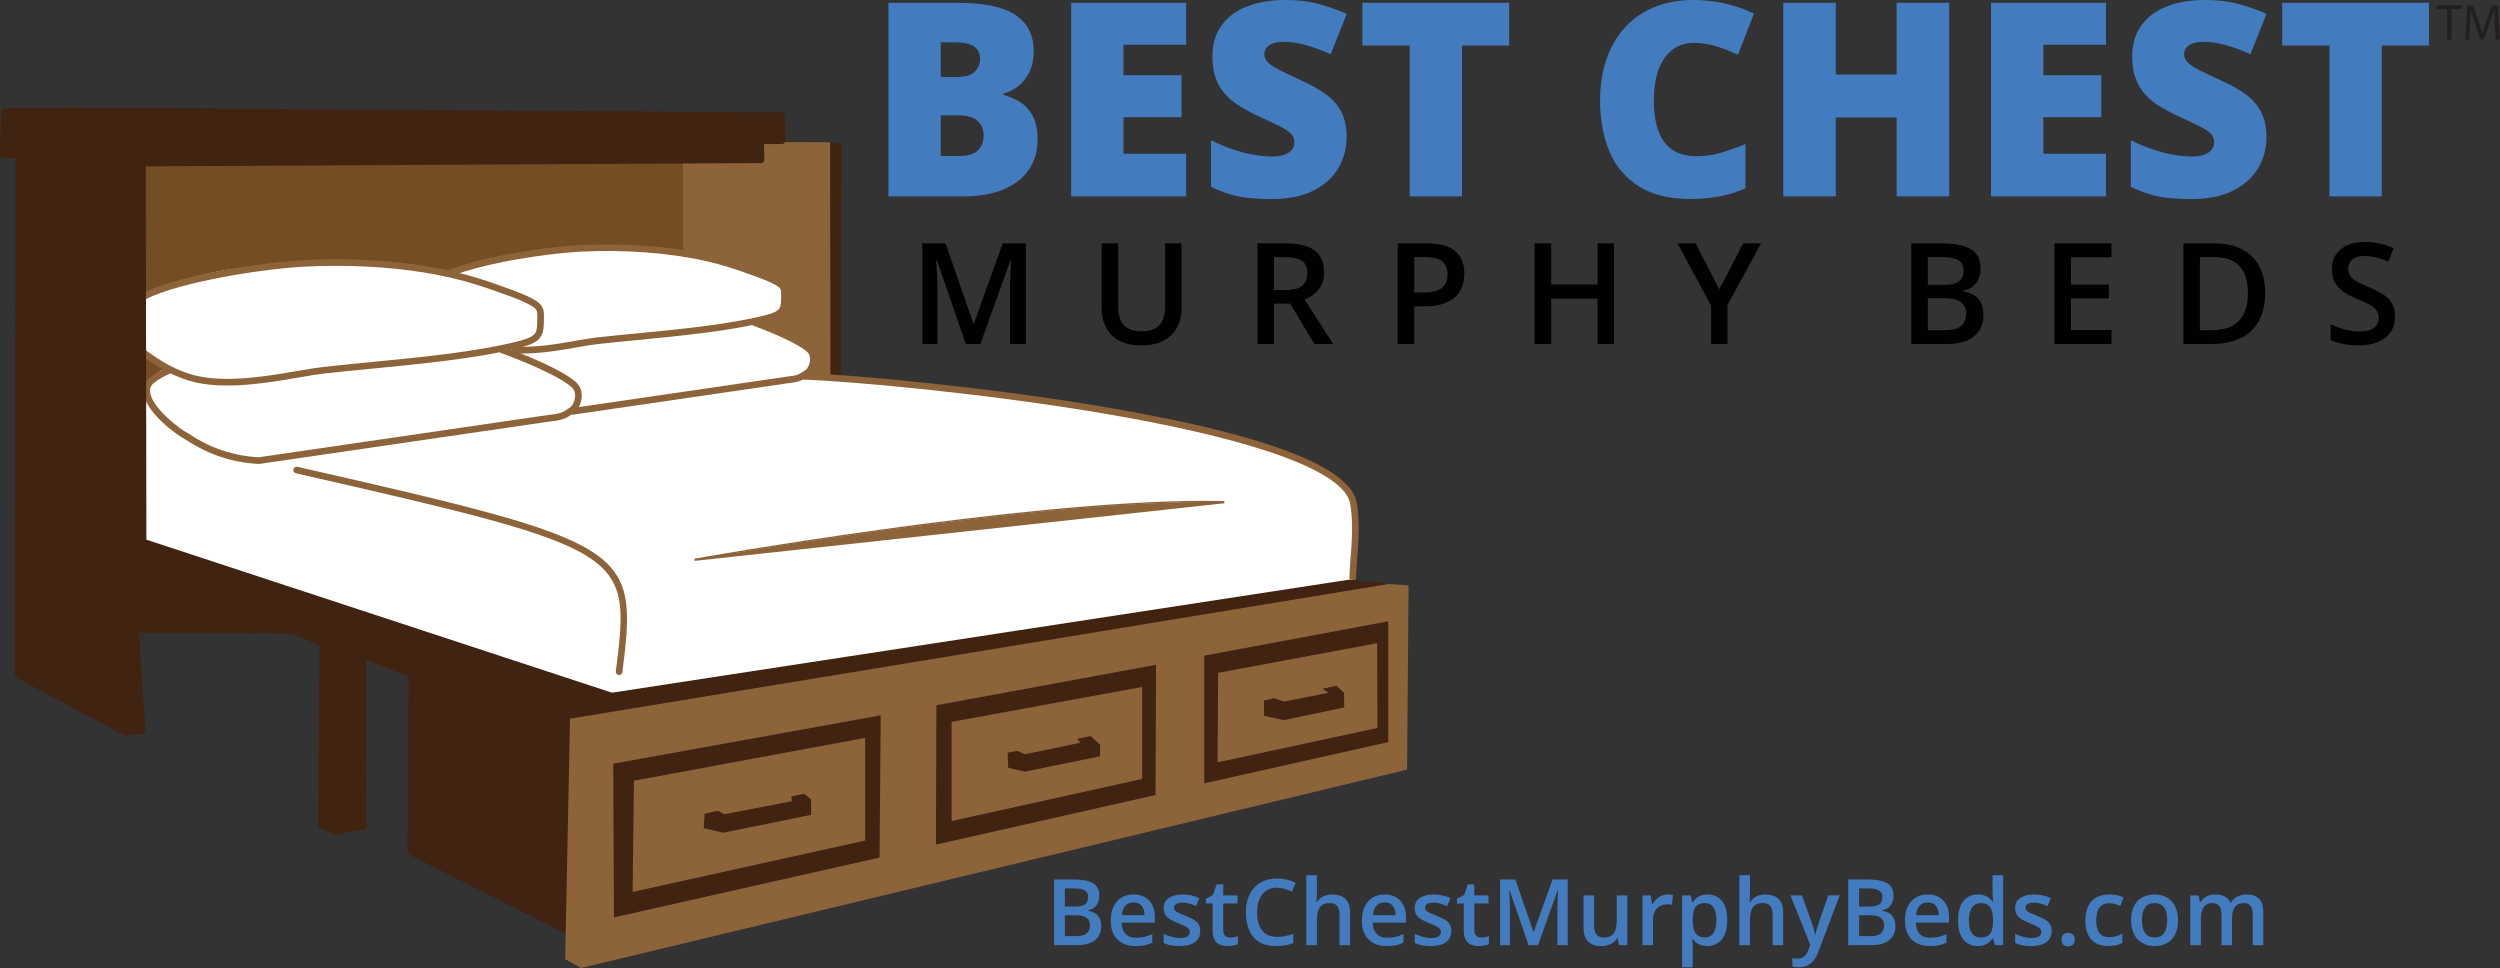 <?xml version="1.0" encoding="UTF-8"?>
<svg xmlns="http://www.w3.org/2000/svg" viewBox="0 0 1127.92 436.73">
  <rect x="0" y="0" width="1127.92" height="436.73" fill="#333333" stroke="none"/>
  <defs>
    <style>
      .cls-1 {
        fill: #231f20;
      }

      .cls-2 {
        fill: #fff;
      }

      .cls-3 {
        fill: #754d25;
      }

      .cls-4, .cls-5 {
        fill: #412312;
      }

      .cls-6 {
        fill: #427cbf;
      }

      .cls-7 {
        fill: #8d633a;
      }

      .cls-5 {
        stroke: #412312;
        stroke-miterlimit: 10;
      }

      .cls-8 {
        fill: #010101;
      }
    </style>
  </defs>
  <g id="back_panel" data-name="back panel">
    <polygon class="cls-7" points="374.97 170.39 374.61 64.18 343.33 64.06 343.33 72.56 308.03 73.06 306.33 73.07 306.33 113.89 308.42 114.06 310.12 114.81 315.85 115.81 323.09 117.81 334.09 120.56 341.84 123.56 349.58 126.56 353.08 129.31 354.33 133.31 353.83 139.06 351.33 142.31 345.58 144.31 340.33 145.06 344.33 147.56 349.83 149.56 357.08 152.81 363.08 156.06 366.58 160.56 366.33 165.81 364.78 168.52 374.97 170.39"/>
    <polyline class="cls-7" points="364.78 168.52 364.33 169.31 359.58 171.56 351.33 172.56 319.42 176.31 375.02 184.65 374.97 170.39"/>
  </g>
  <g id="back_panel_copy" data-name="back panel copy">
    <polyline class="cls-3" points="308.22 114.39 308.12 73.14 64.04 73.35 64.32 183.91 64.75 188.32 70.34 186.56 67.34 182.23 66.34 177.89 68 172.89 72 168.89 76.33 166.89 68.67 163.22 65.67 160.22 65.33 133.89 66.67 132.89 72 129.89 80.33 127.56 88.33 125.22 102.33 122.22 112.33 121.22 125 119.89 138 119.06 148.67 118.56 162.33 118.56 174.67 119.23 187 120.56 199.67 122.56 203.58 123.81 209.67 120.56 222.67 116.89 232.33 115.22 247 112.56 257.67 111.56 267.33 111.56 276.67 111.22 287.67 111.89 297 112.22 308.22 114.39"/>
  </g>
  <g id="matress">
    <path class="cls-2" d="M363.18,169.46c77.66,6.6,159.66,12.1,231.63,41.1,8.2,3.3,14.58,11.05,17.27,19.46,1.2,3.75-.44,32.28-2.55,32.75-19.64,4.35-38.87,6.75-58.72,9.9-72.37,11.5-144.8,22.64-217.23,33.78-17.44,2.68-37.85,8.61-55.69,7.26-20.58-1.56-41.63-12-60.92-18.45-46.84-15.67-93.79-31-140.51-47.01-15.13-5.18-12.14-.46-12.13-18.68.01-17.87-4.5-67.5,13.5-62.67-8.01-4.76-16.56,1.3-14.5-30.83.37-5.8,28.81-13.14,43.89-15.03,29.01-3.63,63.11-4.97,94.4,2.25,2.51.58,27.21-7.72,40.54-8.98,15.62-1.47,31.03-3.89,46.77-2.58,15.18,1.26,30.25,3.65,44.74,8.51,4.47,1.5,17.21,4.33,19.67,8.67,5.74,10.13-5.85,15.32-13.33,16,5.35,2.57,42.83,12.17,21.18,25.57"/>
  </g>
  <g id="pillow_bottom" data-name="pillow bottom">
    <path class="cls-7" d="M258.09,187.13l-.43-2.97,97.72-14.28c4.3-.41,5.16-.99,7.72-2.72l.39-.26c.79-.53,1.96-2.5,2-4.68.04-1.66-.58-2.97-1.83-3.89-5.29-4.41-20.18-10.06-25.07-11.91l1.06-2.81c8.7,3.3,20.84,8.16,25.86,12.36,1.95,1.44,3.03,3.7,2.98,6.32-.06,2.82-1.49,5.87-3.33,7.11l-.38.26c-2.7,1.82-4.05,2.73-9.04,3.21l-97.65,14.27Z"/>
    <path class="cls-7" d="M116.9,209.32h-.15c-11.87-.6-22.94-4.28-32.92-10.95-4.27-2.09-18.15-12.46-19.11-21.15-.22-1.96.25-3.73,1.35-5.22.12-.32.35-.6.58-.82h-.01s.08-.07.17-.15c.1-.08.19-.15.26-.21.27-.21.52-.4.75-.57.19-.15.29-.23.32-.26h0s.45-.34.45-.34c.05-.04.1-.07.15-.11l2.39-1.84s0,0,0,0l.35-.27v.02c.49-.29.89-.36,1.22-.31.71-.36,1.47-.72,2.34-1.11.76-.34,1.64,0,1.98.76.34.76,0,1.64-.76,1.98-2.89,1.28-4.47,2.21-6.75,3.96l-.02.02c-1.41,1.11-1.98,2.43-1.8,4.14.78,7.02,13.59,16.95,17.52,18.82l.19.11c9.5,6.37,20.05,9.9,31.34,10.49l131.6-19.23c4.71-.45,5.65-1.09,8.46-2.98l.42-.28c.88-.59,2.19-2.79,2.24-5.2.04-1.85-.65-3.31-2.04-4.34-6.65-5.54-24.33-12.43-31.63-15.13-.78-.29-1.17-1.15-.88-1.93.29-.78,1.15-1.17,1.93-.88,9.25,3.43,25.76,10.01,32.44,15.59,2.09,1.54,3.25,3.96,3.19,6.77-.07,3.03-1.6,6.31-3.57,7.63l-.42.28c-2.92,1.97-4.38,2.95-9.78,3.47l-131.82,19.26Z"/>
  </g>
  <g id="pillow_top" data-name="pillow top">
    <path class="cls-7" d="M235.16,159.5c-1.41,0-2.82-.04-4.24-.11l.16-3c10.41.57,20.58-1.22,28.76-2.67,3.3-.58,6.42-1.13,9.06-1.43,5.44-.62,11.56-1.21,18.04-1.84,19.56-1.9,41.73-4.05,57.68-8.07,6.85-1.73,7.62-2.86,7.74-6.59l.04-1.16c.14-4.07.16-4.5-2.32-5.93-3.26-1.89-7.78-3.49-10.47-4.44-.45-.16-.86-.3-1.19-.42-6.49-2.37-12.32-4.3-19.72-6-16.48-3.8-37.43-5.36-57.46-4.26-14.18.78-42.4,4.86-57.95,11.15l-1.13-2.78c15.87-6.42,44.54-10.58,58.91-11.37,20.3-1.11,41.55.47,58.3,4.33,7.55,1.74,13.49,3.7,20.08,6.11.32.12.71.26,1.16.41,2.8.99,7.48,2.65,10.98,4.67,4.03,2.33,3.96,4.44,3.81,8.63l-.04,1.15c-.17,5.89-2.77,7.59-10,9.41-16.17,4.08-38.46,6.24-58.12,8.15-6.47.63-12.57,1.22-17.99,1.84-2.55.29-5.48.81-8.88,1.41-7.22,1.28-15.98,2.82-25.2,2.82Z"/>
    <path class="cls-7" d="M65.86,158.03c6.11,4.52,13.54,9.38,23.06,11.57,3.86.89,8.4,1.34,13.51,1.34,11.01,0,22.8-2.03,32.27-3.65,4.28-.74,7.98-1.37,10.96-1.71,6.28-.72,13.36-1.4,20.85-2.13,22.62-2.19,48.26-4.68,66.71-9.34,8.07-2.04,8.99-3.39,9.12-7.84l.04-1.34c.16-4.73.19-5.34-2.8-7.07-3.78-2.19-9.01-4.04-12.14-5.15-.53-.19-.99-.35-1.37-.49-7.51-2.74-14.26-4.97-22.82-6.95-15.1-3.48-32.99-5.33-51.73-5.33-4.96,0-9.93.13-14.75.4-18.55,1.02-55.26,6.77-70.91,14.59l-.06-3.28c17.85-8.33,54.85-13.43,70.8-14.3,4.88-.27,9.9-.4,14.91-.4,18.97,0,37.09,1.87,52.41,5.4,8.71,2.01,15.57,4.27,23.18,7.05.37.14.83.3,1.34.48,3.22,1.14,8.62,3.05,12.64,5.38,4.54,2.63,4.46,4.86,4.29,9.77l-.04,1.33c-.2,6.66-3.15,8.58-11.38,10.66-18.67,4.71-44.43,7.21-67.15,9.41-7.48.72-14.54,1.41-20.8,2.12-2.9.33-6.55.96-10.79,1.69-9.58,1.65-21.51,3.7-32.78,3.7-5.33,0-10.1-.48-14.18-1.41-9.14-2.1-16.57-6.62-22.49-10.86l.1-3.63Z"/>
  </g>
  <g id="side_copy" data-name="side copy">
    <g>
      <polygon class="cls-4" points="184.61 385.02 184.33 384.57 184.83 304.75 164.67 297.11 164.83 373.06 164.43 373.55 151.27 376.21 150.94 376.17 144.28 372.84 144 372.39 144.66 290.73 131.57 285.39 62.2 285.06 65.17 330.02 64.72 330.55 56.55 331.39 56.26 331.33 7.43 305.24 7.17 304.8 7.5 71.02 .96 70.56 .5 70.05 1 49.97 1.49 49.48 32.66 49.13 353.17 51.26 353.67 51.75 353.83 63.95 353.34 64.46 344.18 64.56 344.33 72.57 343.84 73.08 65.25 74.57 65.54 243.86 276.04 313.05 608.59 262.07 608.71 262.06 625.21 263.56 625.25 264.55 257.82 324.5 255.5 420.09 254.77 420.52 184.61 385.02"/>
      <path class="cls-4" d="M32.67,49.63l320.5,2.13.17,12.2-9.67.11.17,8.52-279.08,1.49.29,170.15,210.96,69.33,332.67-51,16.5,1.5-367.83,60.02-2.33,96-70.17-35.5.5-80.17-21.17-8.01.17,76.67-13.17,2.67-6.67-3.33.67-82-13.5-5.5-70-.33,3,45.5-8.17.83-48.83-26.09.33-234.24-7-.5.5-20.07,31.17-.35M32.67,48.56h-.02l-31.17.39-.99.99-.5,20.08.93,1.03,6.07.44-.33,233.31.53.88,48.83,26.09.57.11,8.17-.83.9-1.06-2.93-44.43,68.73.33,12.69,5.17-.66,81.32.55.9,6.67,3.33.65.09,13.17-2.67.8-.98-.16-75.22,19.16,7.25-.5,79.47.55.9,70.17,35.5,1.45-.87,2.31-95.17,367.01-59.88-.07-1.98-16.5-1.5h-.24s-332.43,50.97-332.43,50.97l-210.04-69.04-.29-168.43,278.09-1.48,1-1.02-.15-7.51,8.66-.1.99-1.01-.17-12.2-.99-1.02-320.5-2.17h0Z"/>
    </g>
    <g>
      <polygon class="cls-4" points="375.17 171.09 375.08 64.76 379.16 65.33 378.84 171.36 375.17 171.09"/>
      <path class="cls-4" d="M375.58,65.33l3.08.43-.33,105.06-2.67-.19-.08-105.29M374.58,64.18l.08,107.38,4.67.33.33-107-5.08-.71h0Z"/>
    </g>
    <g>
      <path class="cls-1" d="M1104.02,4.1h-4.71v-1.7h11.47v1.7h-4.74v13.8h-2.02V4.1Z"/>
      <path class="cls-1" d="M1125.57,11.09c-.12-2.16-.25-4.76-.23-6.69h-.07c-.53,1.82-1.17,3.75-1.95,5.89l-2.74,7.52h-1.52l-2.51-7.38c-.74-2.18-1.36-4.19-1.79-6.02h-.05c-.05,1.93-.16,4.53-.3,6.85l-.41,6.65h-1.91l1.08-15.5h2.55l2.64,7.5c.64,1.91,1.17,3.61,1.56,5.22h.07c.39-1.56.94-3.27,1.63-5.22l2.76-7.5h2.55l.97,15.5h-1.96l-.39-6.81Z"/>
    </g>
  </g>
  <g id="front">
    <polygon class="cls-7" points="635.5 264.14 626.5 263.48 257.17 324.24 255 432.75 262.17 436.73 634.83 347.23 635.5 264.14"/>
  </g>
  <g id="drawers">
    <path class="cls-4" d="M277,413.89l-.33-69.33,120.67-21.83-.5,64.17-119.83,27ZM286,352.23l-.58,50.17,104.92-23.17v-46.33l-104.33,19.33Z"/>
    <path class="cls-4" d="M422.27,381.06l.19-62.88,99.12-18.25-.25,58.75-99.06,22.38ZM429.33,325.68v44.75l86-19v-41.5l-86,15.75Z"/>
    <path class="cls-4" d="M543.33,353.43v-57.62l83-15.5v54.5l-83,18.62ZM549.58,303.56l-.25,40.38,72.12-15.5-.12-38.25-71.75,13.38Z"/>
  </g>
  <g id="handles">
    <polygon class="cls-5" points="365.42 367.23 326.33 375.18 318.02 373.23 318.34 367.57 323.83 366.31 326.75 367.9 357.83 361.9 357.58 359.68 362.71 358.68 365.46 360.93 365.42 367.23"/>
    <polygon class="cls-5" points="455.1 339.96 455.33 345.98 462.4 347.62 495.83 340.81 495.83 336.18 491.9 332.62 486.9 333.68 488.33 335.43 462.47 340.81 458.96 339.31 455.1 339.96"/>
    <polygon class="cls-5" points="570.75 316.48 570.83 322.56 579.33 324.39 605.96 318.75 605.9 312.75 602.79 309.93 597.92 311.02 600.71 312.81 579.25 317.06 574.87 315.48 570.75 316.48"/>
  </g>
  <g id="matress_edge" data-name="matress edge">
    <path class="cls-7" d="M279.34,304.56c-.06,0-.12,0-.19-.01-.82-.1-1.41-.85-1.3-1.67,6.73-53.85,6.86-54.87-144.35-89.35-.81-.18-1.31-.99-1.13-1.8.18-.81.99-1.31,1.8-1.13,150.98,34.42,153.72,36.16,146.65,92.65-.09.76-.74,1.31-1.49,1.31Z"/>
  </g>
  <g id="matress_3" data-name="matress  3">
    <path class="cls-7" d="M611.83,261.56h-3c0-3,.27-6.77.56-10.53.55-7.24,1.17-15.37-.2-23.64-2.39-14.35-40.86-28.65-108.31-40.33-53.6-9.28-114.79-14.93-139.27-15.84l.11-2.99c24.56.91,85.94,6.6,139.67,15.91,70.8,12.26,108.06,26.68,110.75,42.84,1.44,8.63.8,16.86.24,24.28-.28,3.7-.55,7.31-.55,10.31Z"/>
  </g>
  <g id="matress_2_line" data-name="matress 2 line">
    <g>
      <path class="cls-7" d="M313.33,252.56s156-28,239-26l-239,26Z"/>
      <path class="cls-7" d="M313.39,253.06l-.14-.99c1.45-.26,146.44-26.11,230.25-26.11,3.05,0,6.03.04,8.85.1l.04,1-239,26ZM543.5,226.56c-67.17,0-173.72,16.63-213.97,23.34l214.53-23.34h-.55Z"/>
    </g>
  </g>
  <g id="text">
    <g>
      <path class="cls-6" d="M400.84,1.25h30.47c12.63,0,21.63,1.87,27,5.62,5.38,3.74,8.07,9.12,8.07,16.13,0,3.82-.69,7.07-2.06,9.74-1.37,2.67-3.11,4.78-5.2,6.33-2.09,1.55-4.23,2.61-6.42,3.17v.6c2.39.6,4.77,1.58,7.14,2.96,2.37,1.37,4.34,3.43,5.92,6.15,1.57,2.73,2.36,6.42,2.36,11.08,0,5.3-1.34,9.86-4.03,13.68-2.69,3.82-6.52,6.76-11.5,8.81-4.98,2.05-10.89,3.08-17.74,3.08h-34V1.25ZM424.44,34.77h7.11c3.9,0,6.65-.81,8.24-2.42,1.59-1.61,2.39-3.57,2.39-5.89s-.91-4.21-2.72-5.47c-1.81-1.25-4.61-1.88-8.39-1.88h-6.63v15.65ZM424.44,52.04v18.34h8.3c4.1,0,6.97-.89,8.6-2.66,1.63-1.77,2.45-3.99,2.45-6.66,0-1.55-.35-3.02-1.05-4.39-.7-1.37-1.88-2.49-3.55-3.34-1.67-.86-3.99-1.29-6.93-1.29h-7.83Z"/>
      <path class="cls-6" d="M535.15,88.6h-51.86V1.25h51.86v18.94h-28.26v13.74h26.17v18.94h-26.17v16.49h28.26v19.24Z"/>
      <path class="cls-6" d="M607.56,62.08c0,4.74-1.19,9.23-3.58,13.47-2.39,4.24-6.11,7.68-11.14,10.31-5.04,2.63-11.54,3.94-19.51,3.94-3.98,0-7.48-.18-10.49-.54-3.01-.36-5.81-.95-8.39-1.76-2.59-.82-5.28-1.88-8.07-3.2v-21.03c4.74,2.39,9.52,4.21,14.34,5.47,4.82,1.25,9.18,1.88,13.08,1.88,2.35,0,4.27-.28,5.77-.84,1.49-.56,2.6-1.32,3.32-2.3.72-.98,1.08-2.1,1.08-3.38,0-1.51-.53-2.8-1.58-3.85-1.06-1.06-2.74-2.16-5.05-3.32-2.31-1.16-5.36-2.59-9.14-4.3-3.23-1.51-6.14-3.07-8.75-4.66-2.61-1.59-4.84-3.41-6.69-5.47-1.85-2.05-3.28-4.45-4.27-7.2-1-2.75-1.49-5.99-1.49-9.74,0-5.62,1.38-10.33,4.15-14.13,2.77-3.8,6.63-6.66,11.59-8.57,4.96-1.91,10.68-2.87,17.18-2.87,5.69,0,10.82.64,15.38,1.91,4.56,1.27,8.65,2.73,12.28,4.36l-7.23,18.22c-3.75-1.71-7.43-3.08-11.05-4.09-3.62-1.02-6.99-1.52-10.1-1.52-2.03,0-3.69.25-4.99.75-1.29.5-2.25,1.16-2.87,2-.62.84-.92,1.79-.92,2.87,0,1.36.53,2.57,1.58,3.65,1.06,1.08,2.83,2.24,5.32,3.5,2.49,1.25,5.89,2.88,10.19,4.87,4.26,1.91,7.89,3.97,10.87,6.18,2.99,2.21,5.27,4.86,6.84,7.95,1.57,3.09,2.36,6.9,2.36,11.44Z"/>
      <path class="cls-6" d="M659.6,88.6h-23.6V20.55h-21.33V1.25h66.2v19.3h-21.27v68.05Z"/>
      <path class="cls-6" d="M764.03,19.36c-2.79,0-5.28.59-7.47,1.76-2.19,1.18-4.06,2.88-5.62,5.11-1.55,2.23-2.74,4.95-3.55,8.15-.82,3.21-1.23,6.84-1.23,10.9,0,5.5.7,10.12,2.09,13.86,1.39,3.74,3.51,6.57,6.36,8.48,2.85,1.91,6.42,2.87,10.73,2.87,3.9,0,7.66-.54,11.26-1.61,3.6-1.08,7.24-2.37,10.9-3.88v19.95c-3.86,1.71-7.82,2.95-11.86,3.7-4.04.76-8.33,1.14-12.87,1.14-9.48,0-17.24-1.88-23.27-5.65-6.03-3.76-10.48-8.99-13.32-15.68-2.85-6.69-4.27-14.46-4.27-23.3,0-6.61.93-12.67,2.78-18.16,1.85-5.5,4.57-10.27,8.16-14.31,3.58-4.04,8.02-7.17,13.29-9.38,5.28-2.21,11.32-3.32,18.13-3.32,4.22,0,8.67.49,13.36,1.46,4.68.98,9.25,2.54,13.71,4.69l-7.23,18.58c-3.19-1.51-6.41-2.79-9.68-3.82-3.27-1.03-6.73-1.55-10.4-1.55Z"/>
      <path class="cls-6" d="M879.4,88.6h-23.72v-35.61h-27.42v35.61h-23.72V1.25h23.72v32.38h27.42V1.25h23.72v87.35Z"/>
      <path class="cls-6" d="M950.14,88.6h-51.86V1.25h51.86v18.94h-28.26v13.74h26.17v18.94h-26.17v16.49h28.26v19.24Z"/>
      <path class="cls-6" d="M1022.55,62.08c0,4.74-1.19,9.23-3.58,13.47-2.39,4.24-6.1,7.68-11.14,10.31-5.04,2.63-11.54,3.94-19.51,3.94-3.98,0-7.48-.18-10.49-.54-3.01-.36-5.81-.95-8.39-1.76-2.59-.82-5.28-1.88-8.07-3.2v-21.03c4.74,2.39,9.52,4.21,14.34,5.47,4.82,1.25,9.18,1.88,13.08,1.88,2.35,0,4.27-.28,5.76-.84,1.49-.56,2.6-1.32,3.32-2.3.72-.98,1.08-2.1,1.08-3.38,0-1.51-.53-2.8-1.58-3.85-1.06-1.06-2.74-2.16-5.05-3.32-2.31-1.16-5.36-2.59-9.14-4.3-3.23-1.51-6.14-3.07-8.75-4.66-2.61-1.59-4.84-3.41-6.69-5.47-1.85-2.05-3.28-4.45-4.27-7.2-1-2.75-1.49-5.99-1.49-9.74,0-5.62,1.38-10.33,4.15-14.13,2.77-3.8,6.63-6.66,11.59-8.57,4.96-1.91,10.68-2.87,17.18-2.87,5.7,0,10.82.64,15.38,1.91,4.56,1.27,8.65,2.73,12.28,4.36l-7.23,18.22c-3.75-1.71-7.43-3.08-11.05-4.09-3.63-1.02-6.99-1.52-10.1-1.52-2.03,0-3.69.25-4.99.75-1.3.5-2.25,1.16-2.87,2-.62.84-.93,1.79-.93,2.87,0,1.36.53,2.57,1.58,3.65,1.05,1.08,2.83,2.24,5.32,3.5,2.49,1.25,5.88,2.88,10.19,4.87,4.26,1.91,7.89,3.97,10.87,6.18,2.99,2.21,5.27,4.86,6.84,7.95,1.57,3.09,2.36,6.9,2.36,11.44Z"/>
      <path class="cls-6" d="M1074.59,88.6h-23.6V20.55h-21.33V1.25h66.2v19.3h-21.27v68.05Z"/>
    </g>
    <g>
      <path class="cls-8" d="M435.74,155.21l-13.08-37.93h-.28c.06.85.14,2.01.22,3.48.08,1.47.15,3.05.22,4.72.06,1.68.09,3.28.09,4.82v24.92h-6.77v-45.42h10.47l12.58,36.26h.19l13.02-36.26h10.44v45.42h-7.12v-25.29c0-1.39.03-2.89.08-4.5.05-1.62.12-3.15.19-4.6.07-1.45.13-2.61.17-3.48h-.25l-13.58,37.87h-6.59Z"/>
      <path class="cls-8" d="M533.07,109.79v29.39c0,3.17-.67,6.01-2,8.51-1.34,2.5-3.35,4.49-6.04,5.95-2.69,1.46-6.08,2.19-10.16,2.19-5.82,0-10.25-1.53-13.28-4.58-3.03-3.05-4.55-7.12-4.55-12.19v-29.27h7.46v28.61c0,3.79.89,6.59,2.67,8.39,1.78,1.8,4.44,2.7,7.98,2.7,2.44,0,4.44-.43,5.98-1.29,1.54-.86,2.68-2.12,3.42-3.79.73-1.67,1.1-3.68,1.1-6.04v-28.58h7.42Z"/>
      <path class="cls-8" d="M580.08,109.79c3.91,0,7.15.48,9.71,1.43,2.56.95,4.46,2.4,5.72,4.35,1.25,1.95,1.88,4.42,1.88,7.42,0,2.24-.41,4.14-1.24,5.72-.83,1.57-1.91,2.88-3.26,3.91-1.35,1.04-2.78,1.86-4.32,2.48l12.89,20.1h-8.42l-10.97-18.21h-7.3v18.21h-7.46v-45.42h12.77ZM579.59,116.01h-4.82v14.85h5.16c3.46,0,5.97-.64,7.53-1.93,1.56-1.28,2.35-3.18,2.35-5.69,0-2.63-.83-4.49-2.5-5.59-1.67-1.1-4.24-1.65-7.72-1.65Z"/>
      <path class="cls-8" d="M643.8,109.79c5.86,0,10.14,1.2,12.83,3.6,2.69,2.4,4.04,5.77,4.04,10.1,0,1.97-.31,3.84-.92,5.61-.61,1.77-1.61,3.34-3,4.69-1.39,1.36-3.22,2.43-5.48,3.22-2.27.79-5.06,1.18-8.37,1.18h-4.85v17.02h-7.46v-45.42h13.21ZM643.31,115.98h-5.25v16h4.07c2.34,0,4.33-.27,5.96-.82,1.64-.55,2.88-1.42,3.73-2.63.85-1.2,1.27-2.78,1.27-4.75,0-2.63-.79-4.59-2.38-5.87-1.58-1.28-4.05-1.93-7.41-1.93Z"/>
      <path class="cls-8" d="M728.19,155.21h-7.42v-20.5h-20.94v20.5h-7.46v-45.42h7.46v18.58h20.94v-18.58h7.42v45.42Z"/>
      <path class="cls-8" d="M775.69,130.52l10.78-20.72h8.05l-15.1,27.77v17.65h-7.43v-17.37l-15.13-28.05h8.11l10.72,20.72Z"/>
      <path class="cls-8" d="M862.31,109.79h13.51c5.86,0,10.28.85,13.26,2.55,2.98,1.7,4.48,4.63,4.48,8.79,0,1.74-.31,3.31-.92,4.71-.61,1.4-1.5,2.55-2.66,3.45-1.16.9-2.59,1.51-4.29,1.82v.31c1.76.31,3.33.86,4.71,1.65,1.38.79,2.46,1.92,3.26,3.39.8,1.47,1.2,3.38,1.2,5.72,0,2.78-.66,5.14-1.97,7.08-1.32,1.95-3.19,3.43-5.62,4.44-2.43,1.01-5.32,1.52-8.65,1.52h-16.31v-45.42ZM869.77,128.53h7.15c3.38,0,5.72-.55,7.02-1.65,1.31-1.1,1.96-2.7,1.96-4.82s-.77-3.71-2.32-4.66c-1.54-.95-3.99-1.43-7.35-1.43h-6.46v12.55ZM869.77,134.55v14.42h7.86c3.48,0,5.92-.67,7.33-2.02,1.41-1.35,2.11-3.17,2.11-5.47,0-1.41-.32-2.63-.95-3.67-.63-1.03-1.66-1.84-3.09-2.41-1.43-.57-3.36-.85-5.78-.85h-7.49Z"/>
      <path class="cls-8" d="M952.63,155.21h-25.72v-45.42h25.72v6.28h-18.27v12.33h17.12v6.24h-17.12v14.26h18.27v6.31Z"/>
      <path class="cls-8" d="M1021.94,132.07c0,5.12-.95,9.39-2.86,12.82-1.91,3.43-4.67,6.01-8.29,7.74s-7.99,2.59-13.11,2.59h-12.61v-45.42h13.98c4.7,0,8.76.84,12.18,2.53,3.42,1.69,6.06,4.18,7.92,7.49,1.86,3.3,2.8,7.39,2.8,12.26ZM1014.18,132.29c0-3.73-.59-6.79-1.75-9.2-1.17-2.4-2.89-4.19-5.16-5.36-2.27-1.17-5.06-1.75-8.37-1.75h-6.37v32.99h5.28c5.49,0,9.59-1.4,12.3-4.19,2.71-2.8,4.07-6.96,4.07-12.49Z"/>
      <path class="cls-8" d="M1080.57,142.85c0,2.69-.66,5.01-1.97,6.96-1.32,1.95-3.2,3.44-5.65,4.47-2.45,1.04-5.38,1.55-8.78,1.55-1.66,0-3.24-.09-4.75-.28-1.51-.19-2.94-.46-4.27-.82-1.34-.36-2.55-.8-3.65-1.32v-7.02c1.84.81,3.9,1.54,6.18,2.19,2.28.65,4.6.98,6.96.98,1.93,0,3.53-.25,4.8-.76,1.27-.51,2.22-1.23,2.84-2.17.62-.94.93-2.05.93-3.31,0-1.35-.36-2.48-1.09-3.42-.73-.93-1.82-1.79-3.28-2.56-1.46-.78-3.29-1.61-5.48-2.5-1.49-.6-2.92-1.28-4.27-2.05-1.36-.77-2.56-1.67-3.62-2.7-1.06-1.03-1.89-2.26-2.5-3.68-.61-1.42-.91-3.09-.91-5.02,0-2.57.62-4.76,1.85-6.59,1.23-1.82,2.97-3.22,5.22-4.19,2.25-.97,4.87-1.46,7.88-1.46,2.38,0,4.62.25,6.73.75,2.1.5,4.17,1.2,6.2,2.11l-2.36,6c-1.87-.77-3.67-1.38-5.42-1.83-1.75-.46-3.54-.68-5.36-.68-1.57,0-2.91.24-4.01.71-1.1.48-1.93,1.15-2.5,2-.57.86-.85,1.88-.85,3.06,0,1.33.33,2.44.98,3.34.65.9,1.67,1.72,3.04,2.47,1.38.75,3.15,1.57,5.33,2.48,2.51,1.04,4.63,2.12,6.38,3.26,1.75,1.14,3.09,2.5,4.02,4.08.93,1.59,1.4,3.57,1.4,5.95Z"/>
    </g>
    <g>
      <path class="cls-6" d="M475.58,396.78h8.82c3.83,0,6.71.55,8.66,1.66,1.95,1.11,2.92,3.02,2.92,5.74,0,1.14-.2,2.16-.6,3.07-.4.91-.98,1.66-1.73,2.25-.76.59-1.69.98-2.8,1.19v.2c1.15.2,2.17.56,3.07,1.08.9.51,1.61,1.25,2.13,2.21.52.96.78,2.21.78,3.73,0,1.81-.43,3.35-1.29,4.62-.86,1.27-2.08,2.24-3.67,2.9-1.59.66-3.47.99-5.65.99h-10.65v-29.64ZM480.44,409h4.66c2.2,0,3.73-.36,4.58-1.07.85-.72,1.28-1.77,1.28-3.14s-.5-2.42-1.51-3.04c-1.01-.62-2.61-.94-4.8-.94h-4.22v8.19ZM480.44,412.94v9.41h5.13c2.27,0,3.87-.44,4.79-1.32.92-.88,1.38-2.07,1.38-3.57,0-.92-.2-1.72-.62-2.39-.41-.68-1.08-1.2-2.02-1.57-.93-.37-2.19-.56-3.78-.56h-4.89Z"/>
      <path class="cls-6" d="M511.41,403.55c2,0,3.72.41,5.15,1.24,1.43.83,2.53,1.99,3.31,3.51.77,1.51,1.16,3.33,1.16,5.44v2.55h-14.99c.05,2.17.64,3.85,1.75,5.03,1.11,1.18,2.68,1.77,4.7,1.77,1.43,0,2.72-.14,3.86-.42,1.14-.28,2.32-.68,3.54-1.23v3.87c-1.12.53-2.26.91-3.43,1.16-1.16.24-2.55.37-4.18.37-2.2,0-4.14-.43-5.81-1.29-1.67-.86-2.98-2.14-3.92-3.84-.94-1.7-1.41-3.82-1.41-6.35s.43-4.65,1.28-6.41c.85-1.76,2.05-3.09,3.59-4.01,1.54-.92,3.34-1.38,5.4-1.38ZM511.41,407.14c-1.5,0-2.71.49-3.64,1.46-.93.97-1.47,2.4-1.63,4.28h10.22c-.01-1.12-.2-2.12-.56-2.98-.36-.86-.9-1.54-1.62-2.03-.72-.49-1.65-.73-2.77-.73Z"/>
      <path class="cls-6" d="M541.49,420.02c0,1.47-.36,2.72-1.08,3.73-.72,1.02-1.76,1.78-3.13,2.3-1.37.52-3.05.78-5.04.78-1.57,0-2.92-.11-4.04-.33-1.13-.23-2.19-.57-3.2-1.03v-4.12c1.07.5,2.27.93,3.6,1.3,1.33.36,2.59.55,3.78.55,1.57,0,2.7-.25,3.39-.74.69-.5,1.04-1.15,1.04-1.98,0-.49-.14-.92-.42-1.31-.28-.38-.79-.78-1.54-1.19-.75-.41-1.85-.91-3.29-1.49-1.42-.57-2.62-1.14-3.59-1.7-.97-.57-1.71-1.25-2.21-2.06-.5-.8-.75-1.84-.75-3.09,0-1.99.79-3.5,2.37-4.53,1.57-1.03,3.66-1.55,6.25-1.55,1.38,0,2.68.14,3.91.42,1.22.28,2.42.68,3.6,1.21l-1.5,3.59c-1.01-.44-2.03-.81-3.05-1.1-1.02-.29-2.06-.44-3.11-.44-1.23,0-2.17.19-2.81.57-.64.38-.96.92-.96,1.62,0,.53.16.97.47,1.34.31.37.85.73,1.61,1.1.76.37,1.83.82,3.2,1.36,1.34.51,2.5,1.05,3.48,1.61.98.56,1.73,1.25,2.26,2.06.52.81.79,1.86.79,3.15Z"/>
      <path class="cls-6" d="M554.98,422.98c.62,0,1.24-.06,1.84-.17.61-.12,1.16-.25,1.66-.42v3.61c-.53.23-1.21.42-2.05.59-.84.16-1.71.24-2.62.24-1.27,0-2.42-.21-3.43-.64-1.01-.42-1.82-1.16-2.41-2.2-.6-1.04-.89-2.48-.89-4.32v-12.07h-3.06v-2.13l3.29-1.68,1.56-4.8h3v4.98h6.43v3.63h-6.43v12.01c0,1.14.28,1.98.85,2.53.57.55,1.32.83,2.25.83Z"/>
      <path class="cls-6" d="M576.17,400.49c-1.42,0-2.69.26-3.8.77-1.12.51-2.06,1.25-2.83,2.22-.77.97-1.36,2.14-1.77,3.51-.41,1.37-.61,2.92-.61,4.63,0,2.3.32,4.28.97,5.93.65,1.66,1.64,2.93,2.96,3.81,1.33.88,3,1.33,5.03,1.33,1.26,0,2.48-.12,3.67-.36,1.19-.24,2.42-.58,3.69-1v4.14c-1.2.47-2.42.82-3.65,1.04-1.23.22-2.65.32-4.26.32-3.03,0-5.54-.63-7.53-1.88-1.99-1.26-3.48-3.03-4.46-5.32-.98-2.28-1.47-4.96-1.47-8.03,0-2.24.31-4.3.93-6.16.62-1.86,1.53-3.48,2.72-4.83,1.19-1.36,2.66-2.4,4.41-3.14,1.75-.74,3.76-1.11,6.01-1.11,1.49,0,2.95.17,4.39.5,1.44.33,2.77.8,4,1.41l-1.7,4.01c-1.03-.49-2.1-.9-3.22-1.25-1.12-.35-2.29-.53-3.49-.53Z"/>
      <path class="cls-6" d="M594.14,394.87v7.93c0,.82-.03,1.63-.07,2.41-.05.78-.1,1.39-.15,1.82h.26c.48-.79,1.05-1.43,1.75-1.94.69-.51,1.46-.89,2.32-1.15.86-.25,1.77-.38,2.75-.38,1.72,0,3.18.29,4.38.86,1.2.58,2.13,1.46,2.77,2.67.64,1.2.96,2.76.96,4.68v14.64h-4.77v-13.75c0-1.74-.36-3.05-1.08-3.93-.71-.87-1.82-1.31-3.32-1.31s-2.59.3-3.44.9c-.84.6-1.45,1.49-1.82,2.66-.36,1.17-.54,2.59-.54,4.27v11.16h-4.77v-31.55h4.77Z"/>
      <path class="cls-6" d="M624.71,403.55c2,0,3.72.41,5.15,1.24,1.43.83,2.53,1.99,3.31,3.51.77,1.51,1.16,3.33,1.16,5.44v2.55h-14.99c.05,2.17.64,3.85,1.75,5.03,1.12,1.18,2.68,1.77,4.7,1.77,1.43,0,2.72-.14,3.86-.42,1.14-.28,2.32-.68,3.54-1.23v3.87c-1.12.53-2.27.91-3.43,1.16-1.16.24-2.56.37-4.18.37-2.2,0-4.14-.43-5.81-1.29-1.67-.86-2.97-2.14-3.91-3.84-.94-1.7-1.41-3.82-1.41-6.35s.43-4.65,1.28-6.41c.85-1.76,2.05-3.09,3.59-4.01,1.54-.92,3.34-1.38,5.39-1.38ZM624.71,407.14c-1.5,0-2.71.49-3.64,1.46-.92.97-1.47,2.4-1.63,4.28h10.22c-.01-1.12-.2-2.12-.56-2.98-.36-.86-.9-1.54-1.62-2.03-.72-.49-1.64-.73-2.77-.73Z"/>
      <path class="cls-6" d="M654.78,420.02c0,1.47-.36,2.72-1.08,3.73-.72,1.02-1.76,1.78-3.13,2.3-1.37.52-3.05.78-5.04.78-1.57,0-2.92-.11-4.04-.33-1.13-.23-2.2-.57-3.2-1.03v-4.12c1.07.5,2.27.93,3.6,1.3,1.33.36,2.59.55,3.78.55,1.57,0,2.7-.25,3.39-.74.69-.5,1.03-1.15,1.03-1.98,0-.49-.14-.92-.42-1.31-.28-.38-.79-.78-1.54-1.19-.75-.41-1.85-.91-3.3-1.49-1.42-.57-2.62-1.14-3.59-1.7-.97-.57-1.71-1.25-2.21-2.06-.5-.8-.75-1.84-.75-3.09,0-1.99.79-3.5,2.36-4.53,1.58-1.03,3.66-1.55,6.26-1.55,1.38,0,2.68.14,3.9.42,1.22.28,2.42.68,3.6,1.21l-1.5,3.59c-1.01-.44-2.03-.81-3.05-1.1-1.02-.29-2.06-.44-3.11-.44-1.23,0-2.17.19-2.81.57-.64.38-.96.92-.96,1.62,0,.53.15.97.47,1.34.31.37.85.73,1.61,1.1.76.37,1.83.82,3.2,1.36,1.34.51,2.5,1.05,3.48,1.61.98.56,1.74,1.25,2.26,2.06.53.81.79,1.86.79,3.15Z"/>
      <path class="cls-6" d="M668.27,422.98c.62,0,1.24-.06,1.85-.17.61-.12,1.16-.25,1.66-.42v3.61c-.52.23-1.21.42-2.05.59-.84.16-1.71.24-2.62.24-1.27,0-2.41-.21-3.43-.64-1.01-.42-1.82-1.16-2.41-2.2-.6-1.04-.89-2.48-.89-4.32v-12.07h-3.06v-2.13l3.29-1.68,1.56-4.8h3v4.98h6.43v3.63h-6.43v12.01c0,1.14.28,1.98.85,2.53.57.55,1.32.83,2.25.83Z"/>
      <path class="cls-6" d="M689.63,426.42l-8.54-24.76h-.19c.04.55.09,1.31.14,2.27.05.96.1,1.99.14,3.08.04,1.09.06,2.14.06,3.14v16.27h-4.42v-29.64h6.83l8.21,23.66h.12l8.5-23.66h6.81v29.64h-4.64v-16.51c0-.91.02-1.89.05-2.94.03-1.05.07-2.05.12-3,.05-.95.08-1.7.11-2.27h-.16l-8.86,24.72h-4.3Z"/>
      <path class="cls-6" d="M734.19,403.97v22.45h-3.75l-.65-3.02h-.26c-.47.77-1.07,1.41-1.8,1.92s-1.54.88-2.43,1.14-1.83.38-2.82.38c-1.69,0-3.13-.29-4.33-.86-1.2-.57-2.11-1.46-2.75-2.67-.63-1.2-.95-2.76-.95-4.67v-14.66h4.79v13.77c0,1.74.35,3.05,1.07,3.91.71.87,1.82,1.3,3.32,1.3s2.6-.3,3.45-.89c.85-.59,1.46-1.47,1.82-2.64.36-1.16.54-2.59.54-4.28v-11.17h4.79Z"/>
      <path class="cls-6" d="M752.38,403.55c.38,0,.79.02,1.24.06.45.04.83.09,1.16.16l-.45,4.46c-.28-.08-.63-.14-1.04-.18-.41-.04-.78-.06-1.1-.06-.85,0-1.66.14-2.44.42-.77.28-1.46.7-2.05,1.26-.59.56-1.06,1.26-1.4,2.1-.33.84-.51,1.81-.51,2.92v11.74h-4.79v-22.45h3.73l.65,3.95h.22c.44-.8,1-1.53,1.66-2.19.66-.66,1.43-1.19,2.28-1.59s1.8-.6,2.83-.6Z"/>
      <path class="cls-6" d="M770.45,403.55c2.66,0,4.8.97,6.42,2.92,1.62,1.95,2.42,4.84,2.42,8.68,0,2.54-.38,4.68-1.13,6.42-.75,1.74-1.8,3.05-3.14,3.93-1.35.88-2.91,1.33-4.7,1.33-1.13,0-2.12-.15-2.96-.45-.84-.3-1.55-.69-2.15-1.17-.59-.48-1.1-1-1.5-1.57h-.29c.07.54.13,1.14.19,1.79.06.66.09,1.25.09,1.8v9.15h-4.79v-32.41h3.89l.67,3.1h.22c.42-.64.93-1.22,1.53-1.76.6-.54,1.33-.97,2.19-1.29s1.86-.48,3.01-.48ZM769.17,407.44c-1.31,0-2.36.26-3.15.78-.79.52-1.37,1.3-1.72,2.34-.36,1.04-.55,2.35-.58,3.92v.67c0,1.66.17,3.07.52,4.23.34,1.16.92,2.04,1.72,2.64.8.6,1.9.9,3.28.9,1.16,0,2.13-.32,2.89-.95.76-.63,1.34-1.54,1.72-2.72.38-1.18.57-2.56.57-4.16,0-2.42-.43-4.3-1.29-5.64-.86-1.34-2.17-2.01-3.94-2.01Z"/>
      <path class="cls-6" d="M789.55,394.87v7.93c0,.82-.02,1.63-.07,2.41-.05.78-.1,1.39-.15,1.82h.26c.47-.79,1.05-1.43,1.74-1.94.69-.51,1.46-.89,2.32-1.15.86-.25,1.78-.38,2.75-.38,1.71,0,3.18.29,4.38.86,1.2.58,2.13,1.46,2.77,2.67.64,1.2.96,2.76.96,4.68v14.64h-4.77v-13.75c0-1.74-.36-3.05-1.08-3.93-.72-.87-1.83-1.31-3.32-1.31s-2.59.3-3.44.9c-.85.6-1.45,1.49-1.82,2.66-.37,1.17-.55,2.59-.55,4.27v11.16h-4.76v-31.55h4.76Z"/>
      <path class="cls-6" d="M807.79,403.97h5.19l4.6,12.81c.2.58.39,1.15.56,1.72.17.56.32,1.11.45,1.65.13.54.23,1.08.31,1.62h.12c.13-.7.33-1.49.58-2.37.25-.87.53-1.75.84-2.63l4.42-12.81h5.13l-9.63,25.53c-.55,1.46-1.23,2.71-2.04,3.74-.8,1.04-1.75,1.82-2.85,2.35-1.09.53-2.35.8-3.75.8-.68,0-1.26-.04-1.76-.11-.5-.07-.93-.15-1.28-.23v-3.81c.28.07.64.12,1.08.18.43.05.88.08,1.34.08.85,0,1.59-.17,2.21-.51.62-.34,1.15-.81,1.58-1.43.43-.62.79-1.31,1.07-2.1l.79-2.11-8.96-22.39Z"/>
      <path class="cls-6" d="M833.89,396.78h8.82c3.83,0,6.71.55,8.66,1.66,1.95,1.11,2.92,3.02,2.92,5.74,0,1.14-.2,2.16-.6,3.07-.4.91-.98,1.66-1.73,2.25-.76.59-1.69.98-2.8,1.19v.2c1.15.2,2.17.56,3.07,1.08.9.51,1.61,1.25,2.13,2.21.52.96.78,2.21.78,3.73,0,1.81-.43,3.35-1.29,4.62-.86,1.27-2.08,2.24-3.67,2.9-1.59.66-3.47.99-5.65.99h-10.65v-29.64ZM838.76,409h4.66c2.2,0,3.73-.36,4.58-1.07.85-.72,1.28-1.77,1.28-3.14s-.51-2.42-1.51-3.04c-1.01-.62-2.61-.94-4.8-.94h-4.22v8.19ZM838.76,412.94v9.41h5.13c2.27,0,3.87-.44,4.79-1.32.92-.88,1.38-2.07,1.38-3.57,0-.92-.21-1.72-.62-2.39-.41-.68-1.08-1.2-2.02-1.57-.93-.37-2.19-.56-3.77-.56h-4.89Z"/>
      <path class="cls-6" d="M869.73,403.55c2,0,3.72.41,5.15,1.24,1.43.83,2.54,1.99,3.31,3.51.77,1.51,1.16,3.33,1.16,5.44v2.55h-14.99c.05,2.17.64,3.85,1.75,5.03,1.12,1.18,2.68,1.77,4.7,1.77,1.43,0,2.72-.14,3.86-.42,1.14-.28,2.32-.68,3.54-1.23v3.87c-1.12.53-2.27.91-3.43,1.16-1.16.24-2.55.37-4.18.37-2.21,0-4.14-.43-5.81-1.29-1.67-.86-2.97-2.14-3.91-3.84-.94-1.7-1.41-3.82-1.41-6.35s.43-4.65,1.28-6.41c.85-1.76,2.05-3.09,3.59-4.01,1.54-.92,3.34-1.38,5.39-1.38ZM869.73,407.14c-1.5,0-2.71.49-3.64,1.46-.93.97-1.47,2.4-1.63,4.28h10.22c-.01-1.12-.2-2.12-.56-2.98-.36-.86-.9-1.54-1.62-2.03-.72-.49-1.65-.73-2.77-.73Z"/>
      <path class="cls-6" d="M892.26,426.83c-2.68,0-4.83-.98-6.44-2.93-1.62-1.95-2.42-4.84-2.42-8.65s.82-6.77,2.46-8.74c1.64-1.97,3.81-2.96,6.5-2.96,1.13,0,2.13.15,2.98.45.85.31,1.59.71,2.2,1.23.62.51,1.14,1.09,1.57,1.72h.22c-.07-.42-.14-1.02-.23-1.81-.09-.79-.13-1.52-.13-2.2v-8.07h4.79v31.55h-3.73l-.85-3.06h-.2c-.41.65-.92,1.23-1.53,1.75-.61.52-1.34.94-2.19,1.25-.85.31-1.84.47-2.99.47ZM893.6,422.96c2.04,0,3.48-.59,4.32-1.76.84-1.17,1.27-2.94,1.3-5.29v-.63c0-2.51-.41-4.45-1.22-5.79-.81-1.34-2.29-2.02-4.44-2.02-1.72,0-3.02.69-3.92,2.08-.9,1.38-1.35,3.32-1.35,5.79s.45,4.36,1.35,5.67c.9,1.3,2.22,1.96,3.97,1.96Z"/>
      <path class="cls-6" d="M925.66,420.02c0,1.47-.36,2.72-1.07,3.73-.72,1.02-1.76,1.78-3.13,2.3-1.37.52-3.05.78-5.04.78-1.57,0-2.92-.11-4.05-.33-1.13-.23-2.19-.57-3.19-1.03v-4.12c1.07.5,2.27.93,3.6,1.3,1.33.36,2.59.55,3.78.55,1.57,0,2.7-.25,3.38-.74.69-.5,1.03-1.15,1.03-1.98,0-.49-.14-.92-.42-1.31-.28-.38-.79-.78-1.54-1.19-.75-.41-1.85-.91-3.29-1.49-1.42-.57-2.62-1.14-3.59-1.7-.97-.57-1.71-1.25-2.21-2.06-.5-.8-.75-1.84-.75-3.09,0-1.99.79-3.5,2.36-4.53,1.57-1.03,3.66-1.55,6.25-1.55,1.38,0,2.68.14,3.91.42,1.22.28,2.42.68,3.6,1.21l-1.5,3.59c-1.01-.44-2.03-.81-3.05-1.1-1.02-.29-2.06-.44-3.11-.44-1.23,0-2.17.19-2.81.57-.64.38-.96.92-.96,1.62,0,.53.16.97.47,1.34.31.37.85.73,1.61,1.1.76.37,1.83.82,3.2,1.36,1.34.51,2.5,1.05,3.48,1.61.98.56,1.73,1.25,2.26,2.06.53.81.79,1.86.79,3.15Z"/>
      <path class="cls-6" d="M930.1,423.91c0-1.11.29-1.89.86-2.34.57-.46,1.27-.68,2.1-.68s1.53.22,2.12.68c.59.45.88,1.23.88,2.34s-.29,1.86-.88,2.34c-.59.48-1.29.72-2.12.72s-1.52-.24-2.1-.72c-.58-.48-.86-1.26-.86-2.34Z"/>
      <path class="cls-6" d="M951.22,426.83c-2.12,0-3.96-.41-5.52-1.24-1.56-.83-2.75-2.09-3.59-3.8-.84-1.7-1.26-3.87-1.26-6.49s.46-4.96,1.38-6.69c.92-1.73,2.19-3.01,3.82-3.83,1.63-.82,3.5-1.24,5.61-1.24,1.34,0,2.55.13,3.64.39,1.09.26,2.01.59,2.77.96l-1.42,3.81c-.83-.34-1.67-.62-2.54-.85-.87-.23-1.7-.35-2.49-.35-1.31,0-2.4.29-3.28.87-.87.58-1.52,1.45-1.95,2.59-.43,1.15-.64,2.58-.64,4.28s.21,3.04.65,4.17c.43,1.13,1.07,1.98,1.93,2.56.85.57,1.9.86,3.14.86s2.33-.15,3.31-.45c.97-.3,1.89-.68,2.76-1.16v4.14c-.85.49-1.76.85-2.74,1.09-.97.24-2.17.35-3.59.35Z"/>
      <path class="cls-6" d="M982.67,415.15c0,1.87-.24,3.52-.73,4.97-.49,1.45-1.2,2.67-2.13,3.66-.94.99-2.06,1.75-3.37,2.27-1.31.52-2.79.78-4.44.78-1.54,0-2.95-.26-4.24-.78-1.29-.52-2.4-1.28-3.34-2.27-.94-.99-1.67-2.21-2.18-3.66-.51-1.45-.77-3.1-.77-4.97,0-2.47.43-4.57,1.29-6.3.86-1.73,2.09-3.04,3.68-3.94,1.59-.91,3.5-1.36,5.7-1.36,2.07,0,3.9.45,5.48,1.36,1.58.9,2.82,2.22,3.71,3.95.89,1.73,1.34,3.83,1.34,6.29ZM966.39,415.15c0,1.64.2,3.04.6,4.2.4,1.16,1.02,2.05,1.86,2.67.84.61,1.92.92,3.24.92s2.41-.31,3.25-.92c.84-.62,1.45-1.5,1.84-2.67.39-1.16.59-2.56.59-4.2s-.2-3.02-.59-4.17c-.39-1.14-1.01-2.01-1.84-2.62-.84-.6-1.93-.9-3.27-.9-1.97,0-3.41.66-4.32,1.99-.91,1.32-1.36,3.22-1.36,5.7Z"/>
      <path class="cls-6" d="M1013.52,403.55c2.52,0,4.41.65,5.69,1.95,1.28,1.3,1.92,3.38,1.92,6.25v14.68h-4.76v-13.83c0-1.7-.33-2.99-.99-3.85-.66-.87-1.67-1.3-3.02-1.3-1.89,0-3.25.61-4.08,1.82-.83,1.21-1.25,2.97-1.25,5.26v11.91h-4.77v-13.83c0-1.14-.14-2.08-.44-2.85-.29-.76-.73-1.34-1.33-1.73-.59-.38-1.35-.58-2.25-.58-1.31,0-2.35.3-3.13.89-.78.59-1.33,1.47-1.67,2.63-.34,1.16-.5,2.57-.5,4.25v11.22h-4.77v-22.45h3.71l.67,3.02h.26c.46-.78,1.03-1.43,1.72-1.94.68-.51,1.44-.88,2.28-1.14.84-.25,1.71-.37,2.62-.37,1.68,0,3.09.3,4.24.88,1.15.59,2.01,1.49,2.58,2.69h.36c.7-1.22,1.68-2.11,2.94-2.69,1.26-.58,2.59-.87,4-.87Z"/>
    </g>
  </g>
</svg>